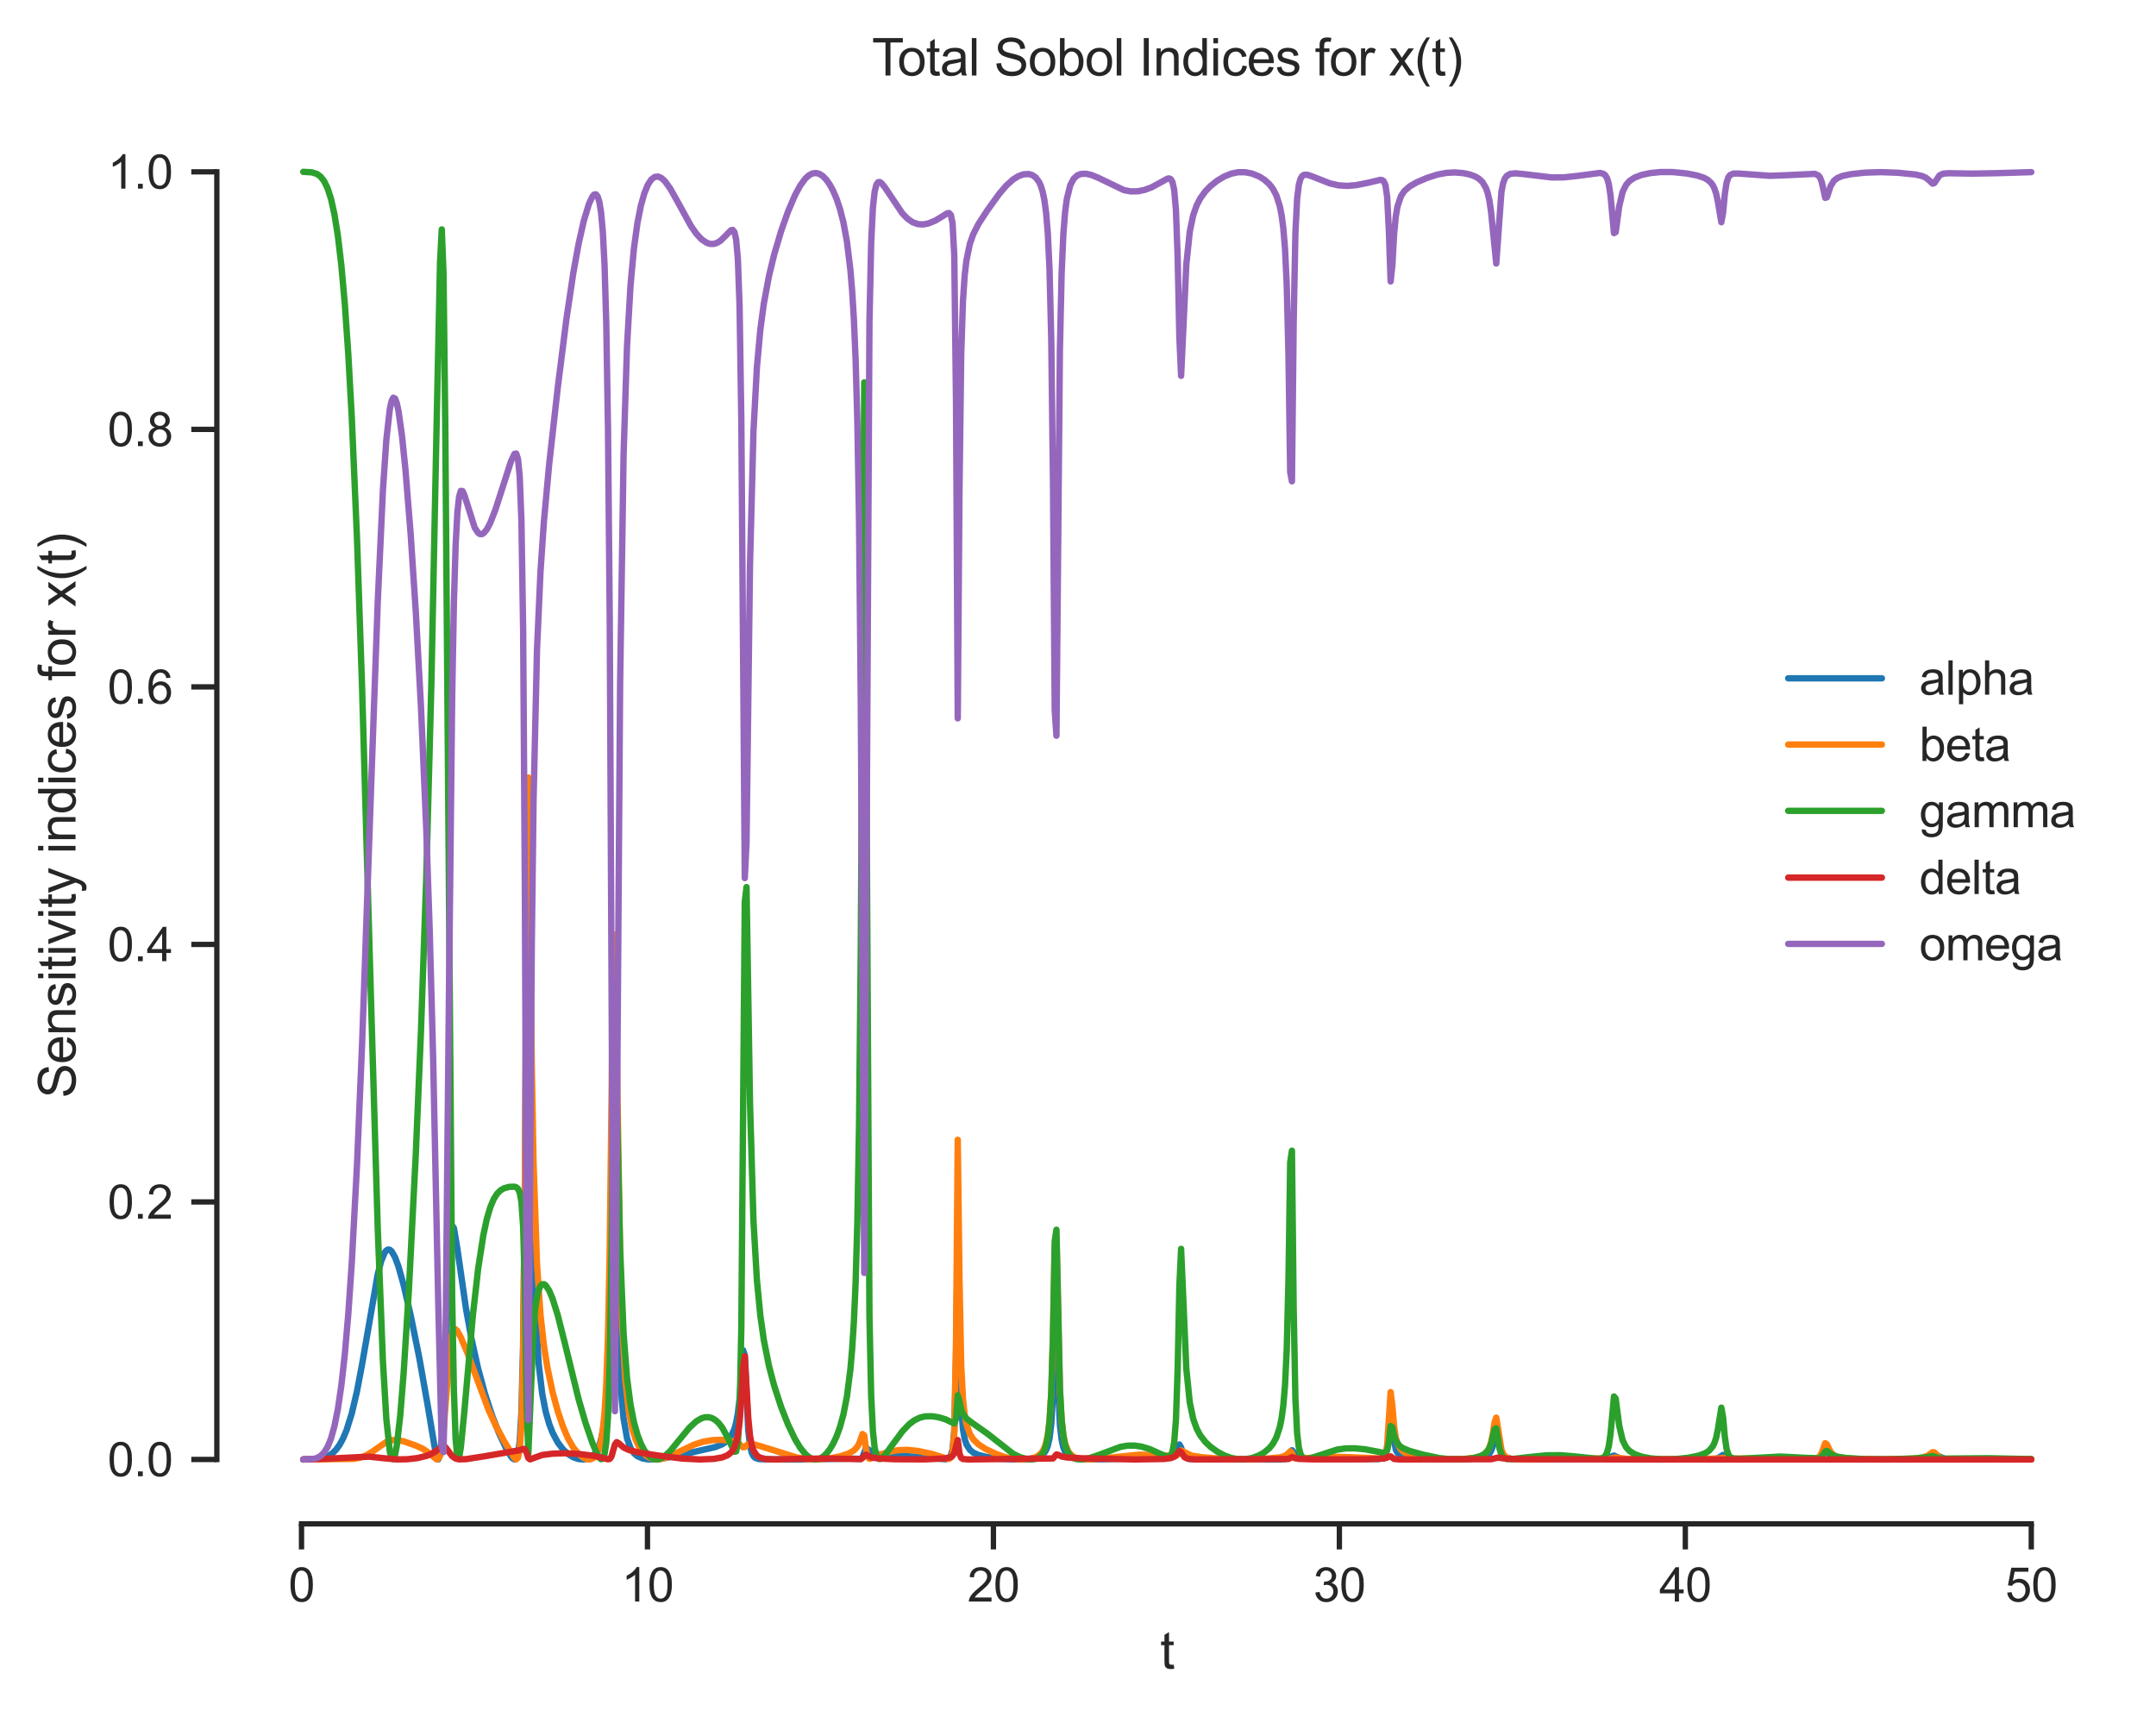 <?xml version="1.0" encoding="utf-8" standalone="no"?>
<!DOCTYPE svg PUBLIC "-//W3C//DTD SVG 1.1//EN"
  "http://www.w3.org/Graphics/SVG/1.1/DTD/svg11.dtd">
<svg xmlns:xlink="http://www.w3.org/1999/xlink" width="405.061pt" height="322.628pt" viewBox="0 0 405.061 322.628" xmlns="http://www.w3.org/2000/svg" version="1.1">
 <defs>
  <style type="text/css">*{stroke-linejoin: round; stroke-linecap: butt}</style>
 </defs>
 <g id="figure_1">
  <g id="patch_1">
   <path d="M 0 322.628 
L 405.061 322.628 
L 405.061 0 
L 0 0 
z
" style="fill: #ffffff"/>
  </g>
  <g id="axes_1">
   <g id="patch_2">
    <path d="M 40.741 286.3 
L 397.861 286.3 
L 397.861 20.189 
L 40.741 20.189 
z
" style="fill: #ffffff"/>
   </g>
   <g id="matplotlib.axis_1">
    <g id="xtick_1">
     <g id="line2d_1">
      <defs>
       <path id="m17bfd113dc" d="M 0 0 
L 0 4.8 
" style="stroke: #262626"/>
      </defs>
      <g>
       <use xlink:href="#m17bfd113dc" x="56.648" y="286.3" style="fill: #262626; stroke: #262626"/>
      </g>
     </g>
     <g id="text_1">
      <!-- 0 -->
      <g style="fill: #262626" transform="translate(54.202 300.899) scale(0.088 -0.088)">
       <defs>
        <path id="ArialMT-30" d="M 266 2259 
Q 266 3072 433 3567 
Q 600 4063 929 4331 
Q 1259 4600 1759 4600 
Q 2128 4600 2406 4451 
Q 2684 4303 2865 4023 
Q 3047 3744 3150 3342 
Q 3253 2941 3253 2259 
Q 3253 1453 3087 958 
Q 2922 463 2592 192 
Q 2263 -78 1759 -78 
Q 1097 -78 719 397 
Q 266 969 266 2259 
z
M 844 2259 
Q 844 1131 1108 757 
Q 1372 384 1759 384 
Q 2147 384 2411 759 
Q 2675 1134 2675 2259 
Q 2675 3391 2411 3762 
Q 2147 4134 1753 4134 
Q 1366 4134 1134 3806 
Q 844 3388 844 2259 
z
" transform="scale(0.016)"/>
       </defs>
       <use xlink:href="#ArialMT-30"/>
      </g>
     </g>
    </g>
    <g id="xtick_2">
     <g id="line2d_2">
      <g>
       <use xlink:href="#m17bfd113dc" x="121.644" y="286.3" style="fill: #262626; stroke: #262626"/>
      </g>
     </g>
     <g id="text_2">
      <!-- 10 -->
      <g style="fill: #262626" transform="translate(116.751 300.899) scale(0.088 -0.088)">
       <defs>
        <path id="ArialMT-31" d="M 2384 0 
L 1822 0 
L 1822 3584 
Q 1619 3391 1289 3197 
Q 959 3003 697 2906 
L 697 3450 
Q 1169 3672 1522 3987 
Q 1875 4303 2022 4600 
L 2384 4600 
L 2384 0 
z
" transform="scale(0.016)"/>
       </defs>
       <use xlink:href="#ArialMT-31"/>
       <use xlink:href="#ArialMT-30" x="55.615"/>
      </g>
     </g>
    </g>
    <g id="xtick_3">
     <g id="line2d_3">
      <g>
       <use xlink:href="#m17bfd113dc" x="186.64" y="286.3" style="fill: #262626; stroke: #262626"/>
      </g>
     </g>
     <g id="text_3">
      <!-- 20 -->
      <g style="fill: #262626" transform="translate(181.747 300.899) scale(0.088 -0.088)">
       <defs>
        <path id="ArialMT-32" d="M 3222 541 
L 3222 0 
L 194 0 
Q 188 203 259 391 
Q 375 700 629 1000 
Q 884 1300 1366 1694 
Q 2113 2306 2375 2664 
Q 2638 3022 2638 3341 
Q 2638 3675 2398 3904 
Q 2159 4134 1775 4134 
Q 1369 4134 1125 3890 
Q 881 3647 878 3216 
L 300 3275 
Q 359 3922 746 4261 
Q 1134 4600 1788 4600 
Q 2447 4600 2831 4234 
Q 3216 3869 3216 3328 
Q 3216 3053 3103 2787 
Q 2991 2522 2730 2228 
Q 2469 1934 1863 1422 
Q 1356 997 1212 845 
Q 1069 694 975 541 
L 3222 541 
z
" transform="scale(0.016)"/>
       </defs>
       <use xlink:href="#ArialMT-32"/>
       <use xlink:href="#ArialMT-30" x="55.615"/>
      </g>
     </g>
    </g>
    <g id="xtick_4">
     <g id="line2d_4">
      <g>
       <use xlink:href="#m17bfd113dc" x="251.636" y="286.3" style="fill: #262626; stroke: #262626"/>
      </g>
     </g>
     <g id="text_4">
      <!-- 30 -->
      <g style="fill: #262626" transform="translate(246.743 300.899) scale(0.088 -0.088)">
       <defs>
        <path id="ArialMT-33" d="M 269 1209 
L 831 1284 
Q 928 806 1161 595 
Q 1394 384 1728 384 
Q 2125 384 2398 659 
Q 2672 934 2672 1341 
Q 2672 1728 2419 1979 
Q 2166 2231 1775 2231 
Q 1616 2231 1378 2169 
L 1441 2663 
Q 1497 2656 1531 2656 
Q 1891 2656 2178 2843 
Q 2466 3031 2466 3422 
Q 2466 3731 2256 3934 
Q 2047 4138 1716 4138 
Q 1388 4138 1169 3931 
Q 950 3725 888 3313 
L 325 3413 
Q 428 3978 793 4289 
Q 1159 4600 1703 4600 
Q 2078 4600 2393 4439 
Q 2709 4278 2876 4000 
Q 3044 3722 3044 3409 
Q 3044 3113 2884 2869 
Q 2725 2625 2413 2481 
Q 2819 2388 3044 2092 
Q 3269 1797 3269 1353 
Q 3269 753 2831 336 
Q 2394 -81 1725 -81 
Q 1122 -81 723 278 
Q 325 638 269 1209 
z
" transform="scale(0.016)"/>
       </defs>
       <use xlink:href="#ArialMT-33"/>
       <use xlink:href="#ArialMT-30" x="55.615"/>
      </g>
     </g>
    </g>
    <g id="xtick_5">
     <g id="line2d_5">
      <g>
       <use xlink:href="#m17bfd113dc" x="316.632" y="286.3" style="fill: #262626; stroke: #262626"/>
      </g>
     </g>
     <g id="text_5">
      <!-- 40 -->
      <g style="fill: #262626" transform="translate(311.739 300.899) scale(0.088 -0.088)">
       <defs>
        <path id="ArialMT-34" d="M 2069 0 
L 2069 1097 
L 81 1097 
L 81 1613 
L 2172 4581 
L 2631 4581 
L 2631 1613 
L 3250 1613 
L 3250 1097 
L 2631 1097 
L 2631 0 
L 2069 0 
z
M 2069 1613 
L 2069 3678 
L 634 1613 
L 2069 1613 
z
" transform="scale(0.016)"/>
       </defs>
       <use xlink:href="#ArialMT-34"/>
       <use xlink:href="#ArialMT-30" x="55.615"/>
      </g>
     </g>
    </g>
    <g id="xtick_6">
     <g id="line2d_6">
      <g>
       <use xlink:href="#m17bfd113dc" x="381.628" y="286.3" style="fill: #262626; stroke: #262626"/>
      </g>
     </g>
     <g id="text_6">
      <!-- 50 -->
      <g style="fill: #262626" transform="translate(376.735 300.899) scale(0.088 -0.088)">
       <defs>
        <path id="ArialMT-35" d="M 266 1200 
L 856 1250 
Q 922 819 1161 601 
Q 1400 384 1738 384 
Q 2144 384 2425 690 
Q 2706 997 2706 1503 
Q 2706 1984 2436 2262 
Q 2166 2541 1728 2541 
Q 1456 2541 1237 2417 
Q 1019 2294 894 2097 
L 366 2166 
L 809 4519 
L 3088 4519 
L 3088 3981 
L 1259 3981 
L 1013 2750 
Q 1425 3038 1878 3038 
Q 2478 3038 2890 2622 
Q 3303 2206 3303 1553 
Q 3303 931 2941 478 
Q 2500 -78 1738 -78 
Q 1113 -78 717 272 
Q 322 622 266 1200 
z
" transform="scale(0.016)"/>
       </defs>
       <use xlink:href="#ArialMT-35"/>
       <use xlink:href="#ArialMT-30" x="55.615"/>
      </g>
     </g>
    </g>
    <g id="text_7">
     <!-- t -->
     <g style="fill: #262626" transform="translate(217.968 313.52) scale(0.096 -0.096)">
      <defs>
       <path id="ArialMT-74" d="M 1650 503 
L 1731 6 
Q 1494 -44 1306 -44 
Q 1000 -44 831 53 
Q 663 150 594 308 
Q 525 466 525 972 
L 525 2881 
L 113 2881 
L 113 3319 
L 525 3319 
L 525 4141 
L 1084 4478 
L 1084 3319 
L 1650 3319 
L 1650 2881 
L 1084 2881 
L 1084 941 
Q 1084 700 1114 631 
Q 1144 563 1211 522 
Q 1278 481 1403 481 
Q 1497 481 1650 503 
z
" transform="scale(0.016)"/>
      </defs>
      <use xlink:href="#ArialMT-74"/>
     </g>
    </g>
   </g>
   <g id="matplotlib.axis_2">
    <g id="ytick_1">
     <g id="line2d_7">
      <defs>
       <path id="m7fe2ab8c12" d="M 0 0 
L -4.8 0 
" style="stroke: #262626"/>
      </defs>
      <g>
       <use xlink:href="#m7fe2ab8c12" x="40.741" y="274.204" style="fill: #262626; stroke: #262626"/>
      </g>
     </g>
     <g id="text_8">
      <!-- 0.0 -->
      <g style="fill: #262626" transform="translate(20.209 277.354) scale(0.088 -0.088)">
       <defs>
        <path id="ArialMT-2e" d="M 581 0 
L 581 641 
L 1222 641 
L 1222 0 
L 581 0 
z
" transform="scale(0.016)"/>
       </defs>
       <use xlink:href="#ArialMT-30"/>
       <use xlink:href="#ArialMT-2e" x="55.615"/>
       <use xlink:href="#ArialMT-30" x="83.398"/>
      </g>
     </g>
    </g>
    <g id="ytick_2">
     <g id="line2d_8">
      <g>
       <use xlink:href="#m7fe2ab8c12" x="40.741" y="225.821" style="fill: #262626; stroke: #262626"/>
      </g>
     </g>
     <g id="text_9">
      <!-- 0.2 -->
      <g style="fill: #262626" transform="translate(20.209 228.97) scale(0.088 -0.088)">
       <use xlink:href="#ArialMT-30"/>
       <use xlink:href="#ArialMT-2e" x="55.615"/>
       <use xlink:href="#ArialMT-32" x="83.398"/>
      </g>
     </g>
    </g>
    <g id="ytick_3">
     <g id="line2d_9">
      <g>
       <use xlink:href="#m7fe2ab8c12" x="40.741" y="177.438" style="fill: #262626; stroke: #262626"/>
      </g>
     </g>
     <g id="text_10">
      <!-- 0.4 -->
      <g style="fill: #262626" transform="translate(20.209 180.587) scale(0.088 -0.088)">
       <use xlink:href="#ArialMT-30"/>
       <use xlink:href="#ArialMT-2e" x="55.615"/>
       <use xlink:href="#ArialMT-34" x="83.398"/>
      </g>
     </g>
    </g>
    <g id="ytick_4">
     <g id="line2d_10">
      <g>
       <use xlink:href="#m7fe2ab8c12" x="40.741" y="129.054" style="fill: #262626; stroke: #262626"/>
      </g>
     </g>
     <g id="text_11">
      <!-- 0.6 -->
      <g style="fill: #262626" transform="translate(20.209 132.203) scale(0.088 -0.088)">
       <defs>
        <path id="ArialMT-36" d="M 3184 3459 
L 2625 3416 
Q 2550 3747 2413 3897 
Q 2184 4138 1850 4138 
Q 1581 4138 1378 3988 
Q 1113 3794 959 3422 
Q 806 3050 800 2363 
Q 1003 2672 1297 2822 
Q 1591 2972 1913 2972 
Q 2475 2972 2870 2558 
Q 3266 2144 3266 1488 
Q 3266 1056 3080 686 
Q 2894 316 2569 119 
Q 2244 -78 1831 -78 
Q 1128 -78 684 439 
Q 241 956 241 2144 
Q 241 3472 731 4075 
Q 1159 4600 1884 4600 
Q 2425 4600 2770 4297 
Q 3116 3994 3184 3459 
z
M 888 1484 
Q 888 1194 1011 928 
Q 1134 663 1356 523 
Q 1578 384 1822 384 
Q 2178 384 2434 671 
Q 2691 959 2691 1453 
Q 2691 1928 2437 2201 
Q 2184 2475 1800 2475 
Q 1419 2475 1153 2201 
Q 888 1928 888 1484 
z
" transform="scale(0.016)"/>
       </defs>
       <use xlink:href="#ArialMT-30"/>
       <use xlink:href="#ArialMT-2e" x="55.615"/>
       <use xlink:href="#ArialMT-36" x="83.398"/>
      </g>
     </g>
    </g>
    <g id="ytick_5">
     <g id="line2d_11">
      <g>
       <use xlink:href="#m7fe2ab8c12" x="40.741" y="80.671" style="fill: #262626; stroke: #262626"/>
      </g>
     </g>
     <g id="text_12">
      <!-- 0.8 -->
      <g style="fill: #262626" transform="translate(20.209 83.82) scale(0.088 -0.088)">
       <defs>
        <path id="ArialMT-38" d="M 1131 2484 
Q 781 2613 612 2850 
Q 444 3088 444 3419 
Q 444 3919 803 4259 
Q 1163 4600 1759 4600 
Q 2359 4600 2725 4251 
Q 3091 3903 3091 3403 
Q 3091 3084 2923 2848 
Q 2756 2613 2416 2484 
Q 2838 2347 3058 2040 
Q 3278 1734 3278 1309 
Q 3278 722 2862 322 
Q 2447 -78 1769 -78 
Q 1091 -78 675 323 
Q 259 725 259 1325 
Q 259 1772 486 2073 
Q 713 2375 1131 2484 
z
M 1019 3438 
Q 1019 3113 1228 2906 
Q 1438 2700 1772 2700 
Q 2097 2700 2305 2904 
Q 2513 3109 2513 3406 
Q 2513 3716 2298 3927 
Q 2084 4138 1766 4138 
Q 1444 4138 1231 3931 
Q 1019 3725 1019 3438 
z
M 838 1322 
Q 838 1081 952 856 
Q 1066 631 1291 507 
Q 1516 384 1775 384 
Q 2178 384 2440 643 
Q 2703 903 2703 1303 
Q 2703 1709 2433 1975 
Q 2163 2241 1756 2241 
Q 1359 2241 1098 1978 
Q 838 1716 838 1322 
z
" transform="scale(0.016)"/>
       </defs>
       <use xlink:href="#ArialMT-30"/>
       <use xlink:href="#ArialMT-2e" x="55.615"/>
       <use xlink:href="#ArialMT-38" x="83.398"/>
      </g>
     </g>
    </g>
    <g id="ytick_6">
     <g id="line2d_12">
      <g>
       <use xlink:href="#m7fe2ab8c12" x="40.741" y="32.287" style="fill: #262626; stroke: #262626"/>
      </g>
     </g>
     <g id="text_13">
      <!-- 1.0 -->
      <g style="fill: #262626" transform="translate(20.209 35.436) scale(0.088 -0.088)">
       <use xlink:href="#ArialMT-31"/>
       <use xlink:href="#ArialMT-2e" x="55.615"/>
       <use xlink:href="#ArialMT-30" x="83.398"/>
      </g>
     </g>
    </g>
    <g id="text_14">
     <!-- Sensitivity indices for x(t) -->
     <g style="fill: #262626" transform="translate(14.188 206.323) rotate(-90) scale(0.096 -0.096)">
      <defs>
       <path id="ArialMT-53" d="M 288 1472 
L 859 1522 
Q 900 1178 1048 958 
Q 1197 738 1509 602 
Q 1822 466 2213 466 
Q 2559 466 2825 569 
Q 3091 672 3220 851 
Q 3350 1031 3350 1244 
Q 3350 1459 3225 1620 
Q 3100 1781 2813 1891 
Q 2628 1963 1997 2114 
Q 1366 2266 1113 2400 
Q 784 2572 623 2826 
Q 463 3081 463 3397 
Q 463 3744 659 4045 
Q 856 4347 1234 4503 
Q 1613 4659 2075 4659 
Q 2584 4659 2973 4495 
Q 3363 4331 3572 4012 
Q 3781 3694 3797 3291 
L 3216 3247 
Q 3169 3681 2898 3903 
Q 2628 4125 2100 4125 
Q 1550 4125 1298 3923 
Q 1047 3722 1047 3438 
Q 1047 3191 1225 3031 
Q 1400 2872 2139 2705 
Q 2878 2538 3153 2413 
Q 3553 2228 3743 1945 
Q 3934 1663 3934 1294 
Q 3934 928 3725 604 
Q 3516 281 3123 101 
Q 2731 -78 2241 -78 
Q 1619 -78 1198 103 
Q 778 284 539 648 
Q 300 1013 288 1472 
z
" transform="scale(0.016)"/>
       <path id="ArialMT-65" d="M 2694 1069 
L 3275 997 
Q 3138 488 2766 206 
Q 2394 -75 1816 -75 
Q 1088 -75 661 373 
Q 234 822 234 1631 
Q 234 2469 665 2931 
Q 1097 3394 1784 3394 
Q 2450 3394 2872 2941 
Q 3294 2488 3294 1666 
Q 3294 1616 3291 1516 
L 816 1516 
Q 847 969 1125 678 
Q 1403 388 1819 388 
Q 2128 388 2347 550 
Q 2566 713 2694 1069 
z
M 847 1978 
L 2700 1978 
Q 2663 2397 2488 2606 
Q 2219 2931 1791 2931 
Q 1403 2931 1139 2672 
Q 875 2413 847 1978 
z
" transform="scale(0.016)"/>
       <path id="ArialMT-6e" d="M 422 0 
L 422 3319 
L 928 3319 
L 928 2847 
Q 1294 3394 1984 3394 
Q 2284 3394 2536 3286 
Q 2788 3178 2913 3003 
Q 3038 2828 3088 2588 
Q 3119 2431 3119 2041 
L 3119 0 
L 2556 0 
L 2556 2019 
Q 2556 2363 2490 2533 
Q 2425 2703 2258 2804 
Q 2091 2906 1866 2906 
Q 1506 2906 1245 2678 
Q 984 2450 984 1813 
L 984 0 
L 422 0 
z
" transform="scale(0.016)"/>
       <path id="ArialMT-73" d="M 197 991 
L 753 1078 
Q 800 744 1014 566 
Q 1228 388 1613 388 
Q 2000 388 2187 545 
Q 2375 703 2375 916 
Q 2375 1106 2209 1216 
Q 2094 1291 1634 1406 
Q 1016 1563 777 1677 
Q 538 1791 414 1992 
Q 291 2194 291 2438 
Q 291 2659 392 2848 
Q 494 3038 669 3163 
Q 800 3259 1026 3326 
Q 1253 3394 1513 3394 
Q 1903 3394 2198 3281 
Q 2494 3169 2634 2976 
Q 2775 2784 2828 2463 
L 2278 2388 
Q 2241 2644 2061 2787 
Q 1881 2931 1553 2931 
Q 1166 2931 1000 2803 
Q 834 2675 834 2503 
Q 834 2394 903 2306 
Q 972 2216 1119 2156 
Q 1203 2125 1616 2013 
Q 2213 1853 2448 1751 
Q 2684 1650 2818 1456 
Q 2953 1263 2953 975 
Q 2953 694 2789 445 
Q 2625 197 2315 61 
Q 2006 -75 1616 -75 
Q 969 -75 630 194 
Q 291 463 197 991 
z
" transform="scale(0.016)"/>
       <path id="ArialMT-69" d="M 425 3934 
L 425 4581 
L 988 4581 
L 988 3934 
L 425 3934 
z
M 425 0 
L 425 3319 
L 988 3319 
L 988 0 
L 425 0 
z
" transform="scale(0.016)"/>
       <path id="ArialMT-76" d="M 1344 0 
L 81 3319 
L 675 3319 
L 1388 1331 
Q 1503 1009 1600 663 
Q 1675 925 1809 1294 
L 2547 3319 
L 3125 3319 
L 1869 0 
L 1344 0 
z
" transform="scale(0.016)"/>
       <path id="ArialMT-79" d="M 397 -1278 
L 334 -750 
Q 519 -800 656 -800 
Q 844 -800 956 -737 
Q 1069 -675 1141 -563 
Q 1194 -478 1313 -144 
Q 1328 -97 1363 -6 
L 103 3319 
L 709 3319 
L 1400 1397 
Q 1534 1031 1641 628 
Q 1738 1016 1872 1384 
L 2581 3319 
L 3144 3319 
L 1881 -56 
Q 1678 -603 1566 -809 
Q 1416 -1088 1222 -1217 
Q 1028 -1347 759 -1347 
Q 597 -1347 397 -1278 
z
" transform="scale(0.016)"/>
       <path id="ArialMT-20" transform="scale(0.016)"/>
       <path id="ArialMT-64" d="M 2575 0 
L 2575 419 
Q 2259 -75 1647 -75 
Q 1250 -75 917 144 
Q 584 363 401 755 
Q 219 1147 219 1656 
Q 219 2153 384 2558 
Q 550 2963 881 3178 
Q 1213 3394 1622 3394 
Q 1922 3394 2156 3267 
Q 2391 3141 2538 2938 
L 2538 4581 
L 3097 4581 
L 3097 0 
L 2575 0 
z
M 797 1656 
Q 797 1019 1065 703 
Q 1334 388 1700 388 
Q 2069 388 2326 689 
Q 2584 991 2584 1609 
Q 2584 2291 2321 2609 
Q 2059 2928 1675 2928 
Q 1300 2928 1048 2622 
Q 797 2316 797 1656 
z
" transform="scale(0.016)"/>
       <path id="ArialMT-63" d="M 2588 1216 
L 3141 1144 
Q 3050 572 2676 248 
Q 2303 -75 1759 -75 
Q 1078 -75 664 370 
Q 250 816 250 1647 
Q 250 2184 428 2587 
Q 606 2991 970 3192 
Q 1334 3394 1763 3394 
Q 2303 3394 2647 3120 
Q 2991 2847 3088 2344 
L 2541 2259 
Q 2463 2594 2264 2762 
Q 2066 2931 1784 2931 
Q 1359 2931 1093 2626 
Q 828 2322 828 1663 
Q 828 994 1084 691 
Q 1341 388 1753 388 
Q 2084 388 2306 591 
Q 2528 794 2588 1216 
z
" transform="scale(0.016)"/>
       <path id="ArialMT-66" d="M 556 0 
L 556 2881 
L 59 2881 
L 59 3319 
L 556 3319 
L 556 3672 
Q 556 4006 616 4169 
Q 697 4388 901 4523 
Q 1106 4659 1475 4659 
Q 1713 4659 2000 4603 
L 1916 4113 
Q 1741 4144 1584 4144 
Q 1328 4144 1222 4034 
Q 1116 3925 1116 3625 
L 1116 3319 
L 1763 3319 
L 1763 2881 
L 1116 2881 
L 1116 0 
L 556 0 
z
" transform="scale(0.016)"/>
       <path id="ArialMT-6f" d="M 213 1659 
Q 213 2581 725 3025 
Q 1153 3394 1769 3394 
Q 2453 3394 2887 2945 
Q 3322 2497 3322 1706 
Q 3322 1066 3130 698 
Q 2938 331 2570 128 
Q 2203 -75 1769 -75 
Q 1072 -75 642 372 
Q 213 819 213 1659 
z
M 791 1659 
Q 791 1022 1069 705 
Q 1347 388 1769 388 
Q 2188 388 2466 706 
Q 2744 1025 2744 1678 
Q 2744 2294 2464 2611 
Q 2184 2928 1769 2928 
Q 1347 2928 1069 2612 
Q 791 2297 791 1659 
z
" transform="scale(0.016)"/>
       <path id="ArialMT-72" d="M 416 0 
L 416 3319 
L 922 3319 
L 922 2816 
Q 1116 3169 1280 3281 
Q 1444 3394 1641 3394 
Q 1925 3394 2219 3213 
L 2025 2691 
Q 1819 2813 1613 2813 
Q 1428 2813 1281 2702 
Q 1134 2591 1072 2394 
Q 978 2094 978 1738 
L 978 0 
L 416 0 
z
" transform="scale(0.016)"/>
       <path id="ArialMT-78" d="M 47 0 
L 1259 1725 
L 138 3319 
L 841 3319 
L 1350 2541 
Q 1494 2319 1581 2169 
Q 1719 2375 1834 2534 
L 2394 3319 
L 3066 3319 
L 1919 1756 
L 3153 0 
L 2463 0 
L 1781 1031 
L 1600 1309 
L 728 0 
L 47 0 
z
" transform="scale(0.016)"/>
       <path id="ArialMT-28" d="M 1497 -1347 
Q 1031 -759 709 28 
Q 388 816 388 1659 
Q 388 2403 628 3084 
Q 909 3875 1497 4659 
L 1900 4659 
Q 1522 4009 1400 3731 
Q 1209 3300 1100 2831 
Q 966 2247 966 1656 
Q 966 153 1900 -1347 
L 1497 -1347 
z
" transform="scale(0.016)"/>
       <path id="ArialMT-29" d="M 791 -1347 
L 388 -1347 
Q 1322 153 1322 1656 
Q 1322 2244 1188 2822 
Q 1081 3291 891 3722 
Q 769 4003 388 4659 
L 791 4659 
Q 1378 3875 1659 3084 
Q 1900 2403 1900 1659 
Q 1900 816 1576 28 
Q 1253 -759 791 -1347 
z
" transform="scale(0.016)"/>
      </defs>
      <use xlink:href="#ArialMT-53"/>
      <use xlink:href="#ArialMT-65" x="66.699"/>
      <use xlink:href="#ArialMT-6e" x="122.314"/>
      <use xlink:href="#ArialMT-73" x="177.93"/>
      <use xlink:href="#ArialMT-69" x="227.93"/>
      <use xlink:href="#ArialMT-74" x="250.146"/>
      <use xlink:href="#ArialMT-69" x="277.93"/>
      <use xlink:href="#ArialMT-76" x="300.146"/>
      <use xlink:href="#ArialMT-69" x="350.146"/>
      <use xlink:href="#ArialMT-74" x="372.363"/>
      <use xlink:href="#ArialMT-79" x="400.146"/>
      <use xlink:href="#ArialMT-20" x="450.146"/>
      <use xlink:href="#ArialMT-69" x="477.93"/>
      <use xlink:href="#ArialMT-6e" x="500.146"/>
      <use xlink:href="#ArialMT-64" x="555.762"/>
      <use xlink:href="#ArialMT-69" x="611.377"/>
      <use xlink:href="#ArialMT-63" x="633.594"/>
      <use xlink:href="#ArialMT-65" x="683.594"/>
      <use xlink:href="#ArialMT-73" x="739.209"/>
      <use xlink:href="#ArialMT-20" x="789.209"/>
      <use xlink:href="#ArialMT-66" x="816.992"/>
      <use xlink:href="#ArialMT-6f" x="844.775"/>
      <use xlink:href="#ArialMT-72" x="900.391"/>
      <use xlink:href="#ArialMT-20" x="933.691"/>
      <use xlink:href="#ArialMT-78" x="961.475"/>
      <use xlink:href="#ArialMT-28" x="1011.475"/>
      <use xlink:href="#ArialMT-74" x="1044.775"/>
      <use xlink:href="#ArialMT-29" x="1072.559"/>
     </g>
    </g>
   </g>
   <g id="line2d_13">
    <path d="M 56.974 274.204 
L 59.901 274.096 
L 60.877 273.89 
L 61.853 273.468 
L 62.504 273.007 
L 63.155 272.352 
L 63.805 271.452 
L 64.456 270.252 
L 65.106 268.698 
L 66.082 265.587 
L 67.058 261.442 
L 68.034 256.294 
L 70.962 239.437 
L 71.612 236.938 
L 72.263 235.361 
L 72.588 234.94 
L 72.914 234.76 
L 73.239 234.813 
L 73.564 235.084 
L 74.215 236.206 
L 74.866 237.966 
L 75.841 241.454 
L 77.143 247.076 
L 78.769 255.075 
L 80.396 264.281 
L 81.697 272.117 
L 82.022 273.55 
L 82.348 274.191 
L 82.673 273.391 
L 82.998 270.272 
L 83.323 264.083 
L 84.299 236.875 
L 84.625 231.995 
L 84.95 230.279 
L 85.275 230.729 
L 85.926 234.59 
L 87.552 245.891 
L 88.528 251.285 
L 89.83 257.148 
L 91.131 261.931 
L 92.432 265.899 
L 93.733 269.218 
L 95.034 272.007 
L 96.01 273.657 
L 96.336 274.024 
L 96.661 274.195 
L 96.986 274.009 
L 97.312 273.135 
L 97.637 270.841 
L 97.962 265.387 
L 98.287 252.45 
L 98.613 222.818 
L 98.938 176.656 
L 99.263 166.987 
L 99.914 220.974 
L 100.239 236.373 
L 100.565 245.862 
L 101.215 256.336 
L 101.866 261.824 
L 102.516 265.193 
L 103.167 267.493 
L 103.818 269.18 
L 104.794 271.013 
L 105.77 272.301 
L 106.745 273.203 
L 107.721 273.796 
L 108.697 274.124 
L 109.673 274.196 
L 110.324 274.083 
L 110.974 273.799 
L 111.625 273.257 
L 112.276 272.275 
L 112.601 271.5 
L 112.926 270.416 
L 113.252 268.854 
L 113.577 266.525 
L 113.902 262.91 
L 114.227 257.079 
L 114.553 247.538 
L 115.203 219.366 
L 115.529 220.325 
L 116.179 248.497 
L 116.505 257.525 
L 116.83 263.054 
L 117.155 266.502 
L 117.806 270.248 
L 118.456 272.06 
L 119.107 273.033 
L 119.758 273.589 
L 120.734 274.016 
L 121.709 274.179 
L 123.011 274.177 
L 124.963 273.927 
L 129.191 273.062 
L 134.396 271.871 
L 135.698 271.344 
L 136.673 270.662 
L 137.324 269.88 
L 137.975 268.487 
L 138.3 267.322 
L 138.625 265.56 
L 138.951 262.785 
L 139.601 253.67 
L 139.927 254.618 
L 140.577 268.629 
L 140.902 271.591 
L 141.228 272.943 
L 141.553 273.581 
L 141.878 273.894 
L 142.529 274.128 
L 143.83 274.179 
L 149.36 274.193 
L 153.915 274.146 
L 159.77 274.038 
L 161.722 274.092 
L 162.047 273.744 
L 162.698 272.028 
L 164.324 273.107 
L 165.626 273.312 
L 169.204 273.496 
L 173.108 273.786 
L 177.662 274.167 
L 178.313 273.903 
L 178.638 273.453 
L 178.963 272.299 
L 179.288 268.784 
L 179.614 255.237 
L 179.939 231.385 
L 180.264 253.309 
L 180.59 264.443 
L 180.915 268.485 
L 181.24 270.339 
L 181.566 271.352 
L 182.216 272.397 
L 182.867 272.925 
L 183.843 273.364 
L 185.469 273.755 
L 187.746 274.049 
L 190.674 274.2 
L 193.277 274.111 
L 194.578 273.901 
L 195.554 273.517 
L 196.204 272.954 
L 196.53 272.45 
L 196.855 271.64 
L 197.18 270.234 
L 197.506 267.563 
L 197.831 262.196 
L 198.156 253.676 
L 198.481 253.04 
L 199.132 267.695 
L 199.457 270.522 
L 199.783 271.952 
L 200.108 272.743 
L 200.759 273.516 
L 201.409 273.855 
L 202.385 274.078 
L 204.012 274.19 
L 207.59 274.153 
L 218.976 273.739 
L 219.952 273.485 
L 220.602 273.041 
L 220.928 272.596 
L 221.578 271.393 
L 221.903 271.972 
L 222.229 273.004 
L 222.554 273.615 
L 222.879 273.904 
L 223.53 274.114 
L 225.156 274.195 
L 240.446 274.195 
L 241.422 274.137 
L 241.747 274.044 
L 242.072 273.79 
L 242.723 272.469 
L 243.699 273.611 
L 244.35 273.84 
L 245.651 273.982 
L 249.554 274.074 
L 258.988 274.126 
L 259.639 273.948 
L 259.964 273.727 
L 260.289 273.258 
L 260.615 272.152 
L 261.265 266.738 
L 262.241 272.395 
L 262.567 272.995 
L 263.217 273.543 
L 264.193 273.853 
L 265.82 274.044 
L 269.398 274.179 
L 274.928 274.171 
L 277.856 273.993 
L 278.832 273.781 
L 279.482 273.447 
L 279.808 273.131 
L 280.133 272.605 
L 280.458 271.721 
L 280.784 270.457 
L 281.109 269.769 
L 281.434 270.762 
L 281.76 272.118 
L 282.085 272.98 
L 282.41 273.457 
L 283.061 273.886 
L 284.037 274.097 
L 285.989 274.191 
L 293.145 274.175 
L 301.278 274.044 
L 302.254 273.848 
L 303.23 273.474 
L 304.531 274.078 
L 305.832 274.176 
L 312.013 274.202 
L 322.097 274.134 
L 322.748 273.972 
L 323.724 273.348 
L 324.7 273.882 
L 325.676 274.049 
L 328.278 274.142 
L 339.339 274.187 
L 340.965 274.082 
L 341.616 273.906 
L 341.941 273.711 
L 342.266 273.365 
L 342.917 272.464 
L 343.242 272.695 
L 343.893 273.51 
L 344.543 273.859 
L 345.519 274.045 
L 347.797 274.16 
L 354.628 274.201 
L 360.809 274.069 
L 362.11 273.826 
L 363.411 273.21 
L 365.363 274.087 
L 367.315 274.186 
L 375.773 274.197 
L 381.628 274.17 
L 381.628 274.17 
" clip-path="url(#paa0c138e97)" style="fill: none; stroke: #1f77b4; stroke-width: 1.2; stroke-linecap: round"/>
   </g>
   <g id="line2d_14">
    <path d="M 56.974 274.204 
L 66.408 274.097 
L 67.709 273.858 
L 68.685 273.498 
L 69.986 272.721 
L 72.588 270.91 
L 73.564 270.58 
L 74.54 270.534 
L 75.841 270.796 
L 78.119 271.596 
L 79.42 272.189 
L 80.396 272.836 
L 82.022 274.189 
L 82.348 274.098 
L 82.673 273.465 
L 82.998 271.89 
L 83.323 268.976 
L 84.625 252.203 
L 84.95 250.476 
L 85.275 249.788 
L 85.601 249.751 
L 85.926 250.085 
L 86.576 251.269 
L 87.878 254.334 
L 89.83 259.646 
L 91.781 264.854 
L 93.083 267.736 
L 94.709 270.754 
L 96.661 273.982 
L 96.986 274.188 
L 97.312 273.867 
L 97.637 272.302 
L 97.962 267.669 
L 98.287 255.112 
L 98.613 223.166 
L 98.938 167.163 
L 99.263 146.076 
L 99.914 200.651 
L 100.239 218.453 
L 100.89 237.481 
L 101.541 247.007 
L 102.191 252.825 
L 102.842 256.939 
L 103.818 261.552 
L 104.794 265.145 
L 105.77 268.032 
L 106.745 270.298 
L 107.721 271.989 
L 108.697 273.17 
L 109.673 273.906 
L 110.324 274.156 
L 110.974 274.177 
L 111.625 273.862 
L 111.95 273.508 
L 112.276 272.953 
L 112.601 272.099 
L 112.926 270.79 
L 113.252 268.754 
L 113.577 265.504 
L 113.902 260.136 
L 114.227 250.947 
L 114.553 234.962 
L 115.203 180.618 
L 115.529 175.597 
L 116.505 236.869 
L 116.83 247.538 
L 117.48 259.266 
L 118.131 265.089 
L 118.782 268.405 
L 119.432 270.486 
L 120.083 271.872 
L 120.734 272.821 
L 121.384 273.465 
L 122.035 273.881 
L 123.011 274.174 
L 123.987 274.162 
L 124.963 273.926 
L 126.589 273.232 
L 130.493 271.38 
L 132.119 270.874 
L 133.746 270.586 
L 135.372 270.514 
L 136.999 270.658 
L 138.3 270.998 
L 138.951 271.356 
L 139.601 271.919 
L 139.927 271.871 
L 140.577 271.273 
L 141.228 271.253 
L 142.854 271.704 
L 149.686 273.821 
L 151.638 274.13 
L 153.589 274.197 
L 155.541 274.044 
L 157.818 273.624 
L 159.445 273.089 
L 160.421 272.515 
L 161.071 271.821 
L 161.397 271.255 
L 162.047 269.425 
L 162.373 269.668 
L 162.698 272.265 
L 163.023 273.777 
L 163.349 274.087 
L 163.999 273.886 
L 165.626 273.188 
L 167.252 272.714 
L 168.879 272.444 
L 170.505 272.397 
L 172.457 272.605 
L 175.059 273.159 
L 177.011 273.764 
L 177.987 274.088 
L 178.313 274.101 
L 178.638 273.884 
L 178.963 272.934 
L 179.288 269.179 
L 179.614 251.93 
L 179.939 214.142 
L 180.264 240.496 
L 180.59 256.547 
L 180.915 262.811 
L 181.24 265.831 
L 181.566 267.553 
L 182.216 269.423 
L 182.867 270.439 
L 183.843 271.376 
L 185.144 272.214 
L 187.096 273.149 
L 188.722 273.72 
L 190.349 274.074 
L 191.975 274.201 
L 193.277 274.122 
L 194.253 273.903 
L 194.903 273.612 
L 195.554 273.087 
L 195.879 272.66 
L 196.204 272.039 
L 196.53 271.09 
L 196.855 269.55 
L 197.18 266.852 
L 197.506 261.69 
L 197.831 251.219 
L 198.156 234.358 
L 198.481 232.619 
L 199.132 261.163 
L 199.457 266.775 
L 199.783 269.638 
L 200.108 271.234 
L 200.759 272.813 
L 201.409 273.516 
L 202.06 273.871 
L 203.036 274.117 
L 204.337 274.2 
L 206.289 274.082 
L 214.096 273.3 
L 217.024 273.389 
L 220.928 273.55 
L 221.253 273.304 
L 221.903 272.505 
L 223.855 273.483 
L 225.807 273.776 
L 229.711 274.096 
L 233.614 274.203 
L 237.518 274.083 
L 240.446 273.808 
L 241.422 273.535 
L 242.072 273.039 
L 242.398 272.671 
L 242.723 272.984 
L 243.048 273.73 
L 243.374 274.001 
L 244.024 274.041 
L 249.554 273.683 
L 252.807 273.748 
L 259.639 274.025 
L 259.964 273.784 
L 260.289 273.179 
L 260.615 271.555 
L 261.265 261.549 
L 261.591 264.108 
L 261.916 268.009 
L 262.241 270.131 
L 262.567 271.271 
L 263.217 272.378 
L 263.868 272.899 
L 264.844 273.315 
L 266.47 273.688 
L 269.073 274.033 
L 272 274.197 
L 274.928 274.128 
L 277.205 273.868 
L 278.181 273.603 
L 278.832 273.269 
L 279.482 272.609 
L 279.808 272.005 
L 280.133 271.028 
L 280.458 269.435 
L 280.784 267.276 
L 281.109 266.346 
L 282.085 272.364 
L 282.41 273.159 
L 282.736 273.589 
L 283.386 273.979 
L 284.362 274.157 
L 286.314 274.186 
L 298.025 274.015 
L 302.579 274.035 
L 303.555 273.831 
L 305.507 274.08 
L 309.736 274.188 
L 317.868 274.167 
L 323.073 274.005 
L 323.724 273.897 
L 325.676 274.027 
L 341.29 273.999 
L 341.616 273.836 
L 341.941 273.528 
L 342.266 272.942 
L 342.917 271.147 
L 343.242 271.373 
L 343.893 272.744 
L 344.543 273.404 
L 345.194 273.699 
L 346.495 273.951 
L 349.098 274.129 
L 353.652 274.2 
L 359.182 274.053 
L 361.134 273.844 
L 362.11 273.521 
L 363.086 272.846 
L 363.411 272.865 
L 364.387 273.827 
L 365.038 274.075 
L 366.339 274.186 
L 371.219 274.164 
L 381.628 274.18 
L 381.628 274.18 
" clip-path="url(#paa0c138e97)" style="fill: none; stroke: #ff7f0e; stroke-width: 1.2; stroke-linecap: round"/>
   </g>
   <g id="line2d_15">
    <path d="M 56.974 32.285 
L 58.6 32.381 
L 59.576 32.698 
L 60.227 33.176 
L 60.877 34.002 
L 61.528 35.326 
L 62.179 37.333 
L 62.829 40.244 
L 63.48 44.313 
L 64.13 49.83 
L 64.781 57.108 
L 65.432 66.469 
L 66.082 78.216 
L 67.058 100.793 
L 68.034 129.39 
L 69.661 186.404 
L 70.962 230.636 
L 71.938 255.684 
L 72.588 266.642 
L 73.239 272.693 
L 73.564 273.961 
L 73.89 274.15 
L 74.215 273.351 
L 74.54 271.66 
L 75.191 265.997 
L 75.841 257.895 
L 76.817 242.381 
L 78.119 216.824 
L 79.094 193.683 
L 80.07 165.315 
L 81.046 128.404 
L 82.022 80.162 
L 82.673 49.305 
L 82.998 43.103 
L 83.323 51.365 
L 83.649 79.056 
L 84.95 243.649 
L 85.275 261.294 
L 85.601 270.356 
L 85.926 273.827 
L 86.251 273.889 
L 86.576 271.964 
L 87.227 265.357 
L 88.854 247.012 
L 89.83 238.397 
L 90.805 232.08 
L 91.456 229.05 
L 92.107 226.831 
L 92.757 225.282 
L 93.408 224.257 
L 94.059 223.619 
L 94.709 223.246 
L 95.685 222.983 
L 96.661 222.959 
L 96.986 223.064 
L 97.312 223.347 
L 97.637 224.053 
L 97.962 225.825 
L 98.287 230.423 
L 98.613 242.173 
L 98.938 263.501 
L 99.263 273.131 
L 100.239 249.365 
L 100.565 245.781 
L 100.89 243.614 
L 101.215 242.324 
L 101.541 241.606 
L 101.866 241.289 
L 102.191 241.269 
L 102.516 241.482 
L 103.167 242.455 
L 103.818 244.001 
L 104.794 247.127 
L 106.095 252.255 
L 108.697 262.837 
L 109.998 267.319 
L 111.3 271.108 
L 112.276 273.348 
L 112.601 273.866 
L 112.926 274.155 
L 113.252 274.049 
L 113.577 273.227 
L 113.902 271.038 
L 114.227 266.131 
L 114.553 255.798 
L 114.878 236.081 
L 115.203 209.037 
L 115.529 195.439 
L 115.854 205.132 
L 116.505 234.618 
L 117.155 250.567 
L 117.806 258.927 
L 118.456 263.914 
L 119.107 267.214 
L 119.758 269.547 
L 120.408 271.249 
L 121.059 272.491 
L 121.709 273.36 
L 122.36 273.909 
L 123.011 274.171 
L 123.661 274.173 
L 124.312 273.946 
L 124.963 273.52 
L 125.938 272.592 
L 127.565 270.607 
L 129.517 268.233 
L 130.818 267.037 
L 131.794 266.468 
L 132.445 266.278 
L 133.095 266.256 
L 133.746 266.42 
L 134.396 266.788 
L 135.047 267.383 
L 135.698 268.232 
L 136.673 270.026 
L 137.975 272.754 
L 138.3 272.697 
L 138.625 271.106 
L 138.951 265.501 
L 139.276 249.587 
L 139.927 169.415 
L 140.252 166.664 
L 140.902 207.019 
L 141.553 229.271 
L 142.204 240.507 
L 142.854 247.204 
L 143.505 251.773 
L 144.481 256.671 
L 145.457 260.374 
L 146.758 264.355 
L 148.059 267.653 
L 149.36 270.371 
L 150.336 271.994 
L 151.312 273.203 
L 151.963 273.755 
L 152.613 274.089 
L 153.264 274.199 
L 153.915 274.081 
L 154.565 273.735 
L 155.216 273.159 
L 155.866 272.343 
L 156.517 271.266 
L 157.168 269.879 
L 157.818 268.085 
L 158.469 265.7 
L 159.12 262.355 
L 159.77 257.253 
L 160.095 253.518 
L 160.421 248.417 
L 160.746 241.08 
L 161.071 229.831 
L 161.397 211.215 
L 161.722 178.019 
L 162.373 71.836 
L 163.349 247.316 
L 163.674 262.268 
L 163.999 268.907 
L 164.324 271.993 
L 164.65 273.418 
L 164.975 274 
L 165.3 274.13 
L 165.626 274.005 
L 166.276 273.367 
L 167.577 271.574 
L 169.529 268.93 
L 170.831 267.567 
L 171.806 266.837 
L 172.782 266.363 
L 173.758 266.119 
L 175.059 266.079 
L 176.361 266.278 
L 177.662 266.676 
L 178.638 267.152 
L 179.288 267.45 
L 179.614 266.565 
L 179.939 262.16 
L 180.264 263.249 
L 180.59 264.854 
L 180.915 265.668 
L 181.566 266.508 
L 182.542 267.257 
L 185.469 269.319 
L 190.349 273.145 
L 191.65 273.776 
L 192.951 274.137 
L 193.927 274.195 
L 194.578 274.089 
L 195.228 273.789 
L 195.879 273.117 
L 196.204 272.509 
L 196.53 271.558 
L 196.855 269.989 
L 197.18 267.211 
L 197.506 261.854 
L 197.831 250.918 
L 198.156 233.16 
L 198.481 231.044 
L 199.132 260.829 
L 199.457 266.738 
L 199.783 269.757 
L 200.108 271.437 
L 200.433 272.443 
L 201.084 273.496 
L 201.735 273.96 
L 202.385 274.154 
L 203.361 274.185 
L 204.662 273.953 
L 206.289 273.411 
L 210.518 271.834 
L 211.819 271.612 
L 213.12 271.594 
L 214.421 271.779 
L 216.048 272.268 
L 218 273.156 
L 219.301 273.682 
L 219.626 273.658 
L 219.952 273.418 
L 220.277 272.717 
L 220.602 270.982 
L 220.928 266.816 
L 221.253 257.289 
L 221.578 241.551 
L 221.903 234.636 
L 222.879 257.133 
L 223.53 263.494 
L 224.181 266.601 
L 224.831 268.422 
L 225.482 269.642 
L 226.458 270.914 
L 227.434 271.834 
L 228.735 272.762 
L 230.036 273.451 
L 231.337 273.923 
L 232.639 274.166 
L 233.94 274.168 
L 235.241 273.93 
L 236.542 273.446 
L 237.518 272.886 
L 238.494 272.067 
L 239.145 271.269 
L 239.795 270.085 
L 240.446 268.108 
L 240.771 266.518 
L 241.096 264.145 
L 241.422 260.316 
L 241.747 253.533 
L 242.072 240.456 
L 242.398 218.377 
L 242.723 216.189 
L 243.048 245.797 
L 243.374 262.673 
L 243.699 269.272 
L 244.024 271.994 
L 244.35 273.207 
L 244.675 273.765 
L 245 274.009 
L 245.651 274.086 
L 246.627 273.84 
L 251.181 272.357 
L 252.807 272.128 
L 254.434 272.104 
L 256.386 272.285 
L 258.663 272.707 
L 259.964 272.982 
L 260.289 272.927 
L 260.615 272.515 
L 260.94 270.899 
L 261.265 267.929 
L 261.591 268.148 
L 261.916 269.651 
L 262.241 270.626 
L 262.892 271.593 
L 263.542 272.068 
L 264.844 272.604 
L 267.446 273.318 
L 270.374 273.94 
L 272.651 274.181 
L 274.928 274.159 
L 276.88 273.924 
L 278.181 273.562 
L 278.832 273.221 
L 279.482 272.602 
L 279.808 272.073 
L 280.133 271.264 
L 280.784 268.568 
L 281.109 268.356 
L 281.76 272.267 
L 282.085 273.304 
L 282.41 273.79 
L 283.061 274.112 
L 284.037 274.134 
L 286.964 273.786 
L 290.543 273.425 
L 293.145 273.404 
L 295.748 273.619 
L 300.302 274.105 
L 300.953 273.989 
L 301.278 273.821 
L 301.603 273.499 
L 301.929 272.884 
L 302.254 271.695 
L 302.579 269.425 
L 303.23 262.365 
L 303.555 262.772 
L 304.206 267.845 
L 304.856 270.605 
L 305.507 271.905 
L 306.157 272.615 
L 307.133 273.222 
L 308.435 273.674 
L 310.061 273.993 
L 312.338 274.189 
L 314.615 274.154 
L 317.218 273.878 
L 319.17 273.478 
L 320.471 272.982 
L 321.122 272.54 
L 321.772 271.762 
L 322.097 271.11 
L 322.423 270.117 
L 322.748 268.558 
L 323.399 264.472 
L 323.724 266.279 
L 324.049 269.913 
L 324.375 272.173 
L 324.7 273.239 
L 325.025 273.728 
L 325.676 274.057 
L 326.652 274.091 
L 334.459 273.659 
L 338.688 273.872 
L 341.616 273.988 
L 341.941 273.902 
L 342.266 273.682 
L 342.917 272.691 
L 343.242 272.601 
L 344.218 273.355 
L 345.194 273.691 
L 346.821 273.923 
L 350.399 274.149 
L 354.303 274.196 
L 359.833 274.003 
L 362.11 273.754 
L 363.086 273.549 
L 363.736 273.767 
L 364.387 273.988 
L 365.688 274.035 
L 373.496 273.967 
L 381.628 274.141 
L 381.628 274.141 
" clip-path="url(#paa0c138e97)" style="fill: none; stroke: #2ca02c; stroke-width: 1.2; stroke-linecap: round"/>
   </g>
   <g id="line2d_16">
    <path d="M 56.974 274.204 
L 61.203 274.075 
L 69.335 273.675 
L 71.938 273.954 
L 74.54 274.193 
L 76.492 274.163 
L 78.444 273.939 
L 80.07 273.553 
L 81.046 273.159 
L 82.022 272.546 
L 82.998 271.817 
L 83.323 271.73 
L 83.649 271.857 
L 84.299 272.708 
L 84.95 273.585 
L 85.601 274.033 
L 86.251 274.186 
L 87.552 274.145 
L 90.805 273.643 
L 97.637 272.467 
L 98.287 272.211 
L 98.613 272.273 
L 98.938 272.96 
L 99.263 273.937 
L 99.589 274.184 
L 101.866 273.362 
L 103.818 273.117 
L 106.095 273.034 
L 108.697 273.161 
L 111.625 273.534 
L 113.252 273.917 
L 114.227 274.175 
L 114.553 274.102 
L 114.878 273.662 
L 115.529 271.378 
L 115.854 270.949 
L 116.179 271.114 
L 117.155 271.944 
L 118.131 272.415 
L 119.758 272.841 
L 123.336 273.426 
L 128.216 274.037 
L 131.469 274.202 
L 134.071 274.103 
L 135.698 273.818 
L 136.673 273.42 
L 137.324 272.911 
L 137.649 272.504 
L 137.975 271.916 
L 138.3 271.022 
L 138.625 269.582 
L 138.951 267.127 
L 139.276 262.884 
L 139.601 256.914 
L 139.927 254.807 
L 140.577 266.344 
L 140.902 269.72 
L 141.228 271.521 
L 141.553 272.524 
L 142.204 273.485 
L 142.854 273.883 
L 143.83 274.118 
L 145.457 274.203 
L 149.686 274.088 
L 154.891 274.031 
L 161.722 274.137 
L 162.047 273.936 
L 162.373 273.487 
L 162.698 273.302 
L 163.674 273.815 
L 164.975 274.019 
L 168.228 274.163 
L 173.758 274.185 
L 177.662 274.003 
L 178.638 273.758 
L 178.963 273.533 
L 179.288 273.024 
L 179.939 270.56 
L 180.264 273.128 
L 180.59 273.917 
L 180.915 274.118 
L 181.891 274.201 
L 197.831 274.012 
L 198.481 273.265 
L 198.807 273.334 
L 199.457 273.647 
L 200.433 273.83 
L 203.036 273.975 
L 213.12 274.203 
L 218.65 274.113 
L 219.952 273.952 
L 220.602 273.702 
L 220.928 273.44 
L 221.578 272.607 
L 221.903 272.829 
L 222.554 273.787 
L 223.205 274.08 
L 224.506 274.192 
L 229.711 274.182 
L 242.072 274.112 
L 242.723 273.768 
L 244.024 274.099 
L 246.627 274.181 
L 256.386 274.176 
L 259.964 274.039 
L 260.615 273.858 
L 260.94 273.66 
L 261.265 273.621 
L 261.916 274.111 
L 262.892 274.198 
L 280.133 274.158 
L 280.784 274.004 
L 281.434 273.853 
L 283.061 274.081 
L 286.964 274.165 
L 299.977 274.186 
L 308.76 274.2 
L 377.725 274.204 
L 381.628 274.2 
L 381.628 274.2 
" clip-path="url(#paa0c138e97)" style="fill: none; stroke: #d62728; stroke-width: 1.2; stroke-linecap: round"/>
   </g>
   <g id="line2d_17">
    <path d="M 56.974 274.204 
L 58.926 274.101 
L 59.576 273.917 
L 60.227 273.554 
L 60.877 272.914 
L 61.528 271.876 
L 62.179 270.291 
L 62.829 267.978 
L 63.48 264.729 
L 64.13 260.309 
L 64.781 254.462 
L 65.432 246.923 
L 66.082 237.443 
L 67.058 219.187 
L 68.034 196.009 
L 69.661 149.599 
L 70.962 113.214 
L 71.938 92.16 
L 72.588 82.585 
L 73.239 76.847 
L 73.564 75.358 
L 73.89 74.72 
L 74.215 74.864 
L 74.54 75.718 
L 74.866 77.207 
L 75.516 81.804 
L 76.167 88.155 
L 77.143 100.225 
L 78.119 114.966 
L 79.094 132.813 
L 80.07 155.355 
L 80.721 174.519 
L 81.372 198.611 
L 82.348 245.247 
L 82.998 271.949 
L 83.323 272.825 
L 83.649 258.268 
L 84.299 191.553 
L 84.95 130.92 
L 85.275 113.268 
L 85.601 102.445 
L 85.926 96.356 
L 86.251 93.336 
L 86.576 92.225 
L 86.902 92.26 
L 87.227 92.949 
L 89.179 99.118 
L 89.83 100.121 
L 90.155 100.337 
L 90.48 100.368 
L 90.805 100.228 
L 91.456 99.488 
L 92.107 98.249 
L 93.083 95.741 
L 94.709 90.7 
L 96.01 86.651 
L 96.661 85.276 
L 96.986 85.221 
L 97.312 86.203 
L 97.637 89.412 
L 97.962 97.73 
L 98.287 118.449 
L 98.613 167.563 
L 98.938 246.758 
L 99.263 266.801 
L 99.914 177.182 
L 100.239 150.421 
L 100.89 122.057 
L 101.541 107.455 
L 102.191 97.941 
L 103.167 87.329 
L 104.794 72.778 
L 106.42 59.923 
L 107.721 51.216 
L 108.697 45.847 
L 109.673 41.521 
L 110.649 38.301 
L 111.3 36.921 
L 111.625 36.559 
L 111.95 36.509 
L 112.276 36.892 
L 112.601 37.913 
L 112.926 39.912 
L 113.252 43.49 
L 113.577 49.741 
L 113.902 60.734 
L 114.227 80.466 
L 114.553 116.172 
L 115.203 246.273 
L 115.529 265.143 
L 116.505 128.319 
L 117.155 85.438 
L 117.806 64.975 
L 118.456 53.653 
L 119.107 46.623 
L 119.758 41.914 
L 120.408 38.626 
L 121.059 36.31 
L 121.709 34.725 
L 122.36 33.731 
L 123.011 33.237 
L 123.661 33.174 
L 124.312 33.48 
L 124.963 34.094 
L 125.938 35.456 
L 127.24 37.771 
L 129.842 42.499 
L 130.818 43.896 
L 131.794 44.953 
L 132.77 45.617 
L 133.42 45.824 
L 134.071 45.83 
L 134.722 45.63 
L 135.372 45.224 
L 136.348 44.269 
L 137.324 43.264 
L 137.649 43.193 
L 137.975 43.582 
L 138.3 44.982 
L 138.625 48.647 
L 138.951 57.599 
L 139.276 78.842 
L 139.927 164.98 
L 140.252 158.34 
L 140.902 106.344 
L 141.553 81.171 
L 142.204 69.011 
L 142.854 61.89 
L 143.505 57.045 
L 144.481 51.81 
L 145.457 47.791 
L 146.758 43.4 
L 148.059 39.721 
L 149.36 36.681 
L 150.336 34.875 
L 151.312 33.544 
L 151.963 32.948 
L 152.613 32.598 
L 153.264 32.501 
L 153.915 32.657 
L 154.565 33.064 
L 155.216 33.722 
L 155.866 34.635 
L 156.517 35.827 
L 157.168 37.344 
L 157.818 39.284 
L 158.469 41.836 
L 159.12 45.378 
L 159.77 50.724 
L 160.095 54.61 
L 160.421 59.894 
L 160.746 67.46 
L 161.071 79.015 
L 161.397 98.064 
L 161.722 131.91 
L 162.373 239.152 
L 163.349 60.533 
L 163.674 45.567 
L 163.999 39.005 
L 164.324 36.022 
L 164.65 34.706 
L 164.975 34.23 
L 165.3 34.202 
L 165.626 34.424 
L 166.276 35.237 
L 169.529 40.087 
L 170.505 41.089 
L 171.481 41.763 
L 172.457 42.109 
L 173.433 42.166 
L 174.409 41.986 
L 175.71 41.459 
L 177.011 40.67 
L 177.987 40.063 
L 178.313 40.028 
L 178.638 40.38 
L 178.963 41.946 
L 179.288 48.069 
L 179.614 75.773 
L 179.939 134.971 
L 180.264 92.088 
L 180.59 66.535 
L 180.915 56.58 
L 181.24 51.748 
L 181.566 48.954 
L 182.216 45.809 
L 182.867 43.969 
L 183.843 42.061 
L 185.469 39.553 
L 187.746 36.404 
L 189.048 34.879 
L 190.349 33.705 
L 191.325 33.1 
L 192.301 32.753 
L 193.277 32.701 
L 193.927 32.883 
L 194.578 33.326 
L 195.228 34.212 
L 195.554 34.938 
L 195.879 35.981 
L 196.204 37.521 
L 196.53 39.897 
L 196.855 43.776 
L 197.18 50.601 
L 197.506 63.705 
L 197.831 90.36 
L 198.156 133.453 
L 198.481 138.227 
L 199.132 65.596 
L 199.457 51.252 
L 199.783 43.928 
L 200.108 39.846 
L 200.433 37.39 
L 201.084 34.779 
L 201.735 33.561 
L 202.385 32.964 
L 203.036 32.695 
L 204.012 32.642 
L 204.988 32.85 
L 206.289 33.378 
L 211.168 35.723 
L 212.47 35.961 
L 213.771 35.94 
L 215.072 35.673 
L 216.373 35.184 
L 218 34.306 
L 219.301 33.582 
L 219.626 33.523 
L 219.952 33.65 
L 220.277 34.19 
L 220.602 35.677 
L 220.928 39.435 
L 221.253 48.314 
L 221.578 63.416 
L 221.903 70.611 
L 222.879 49.71 
L 223.53 43.517 
L 224.181 40.423 
L 224.831 38.569 
L 225.482 37.299 
L 226.458 35.944 
L 227.434 34.94 
L 228.735 33.914 
L 230.036 33.147 
L 231.337 32.622 
L 232.639 32.354 
L 233.94 32.353 
L 235.241 32.615 
L 236.542 33.142 
L 237.518 33.745 
L 238.494 34.619 
L 239.145 35.461 
L 239.795 36.699 
L 240.446 38.745 
L 240.771 40.377 
L 241.096 42.8 
L 241.422 46.689 
L 241.747 53.543 
L 242.072 66.683 
L 242.398 88.681 
L 242.723 90.432 
L 243.048 60.628 
L 243.374 43.832 
L 243.699 37.334 
L 244.024 34.695 
L 244.35 33.548 
L 244.675 33.044 
L 245 32.846 
L 245.651 32.846 
L 246.627 33.18 
L 249.88 34.462 
L 251.506 34.825 
L 253.133 34.923 
L 254.759 34.789 
L 257.036 34.339 
L 259.314 33.794 
L 259.639 33.827 
L 259.964 34.047 
L 260.289 34.77 
L 260.615 36.991 
L 260.94 43.491 
L 261.265 52.872 
L 261.591 49.854 
L 261.916 43.982 
L 262.241 40.616 
L 262.567 38.741 
L 263.217 36.833 
L 263.868 35.867 
L 264.844 35.015 
L 266.145 34.269 
L 268.097 33.429 
L 270.049 32.801 
L 271.675 32.488 
L 273.302 32.398 
L 274.928 32.528 
L 276.229 32.81 
L 277.205 33.185 
L 277.856 33.577 
L 278.507 34.194 
L 279.157 35.288 
L 279.482 36.201 
L 279.808 37.585 
L 280.133 39.782 
L 281.109 49.507 
L 282.085 36.024 
L 282.41 34.383 
L 282.736 33.528 
L 283.061 33.066 
L 283.711 32.671 
L 284.687 32.563 
L 286.314 32.714 
L 291.519 33.337 
L 293.796 33.323 
L 296.398 33.045 
L 300.627 32.488 
L 301.278 32.666 
L 301.603 32.938 
L 301.929 33.487 
L 302.254 34.587 
L 302.579 36.748 
L 303.23 43.798 
L 303.555 43.609 
L 304.206 38.781 
L 304.856 36.048 
L 305.507 34.73 
L 306.157 33.994 
L 307.133 33.352 
L 308.435 32.864 
L 310.061 32.517 
L 312.013 32.321 
L 314.29 32.33 
L 316.893 32.594 
L 318.844 32.972 
L 320.146 33.406 
L 320.796 33.76 
L 321.447 34.33 
L 321.772 34.772 
L 322.097 35.408 
L 322.423 36.37 
L 322.748 37.873 
L 323.399 41.757 
L 323.724 39.984 
L 324.049 36.497 
L 324.375 34.348 
L 324.7 33.347 
L 325.025 32.895 
L 325.676 32.608 
L 326.652 32.605 
L 332.507 33.03 
L 335.435 32.927 
L 340.965 32.664 
L 341.616 32.953 
L 341.941 33.365 
L 342.266 34.213 
L 342.917 37.175 
L 343.242 37.058 
L 343.893 35.046 
L 344.543 33.969 
L 345.194 33.452 
L 346.17 33.052 
L 347.797 32.713 
L 350.399 32.436 
L 353.327 32.339 
L 356.58 32.459 
L 359.833 32.781 
L 361.134 33.077 
L 361.785 33.365 
L 362.435 33.88 
L 363.086 34.505 
L 363.411 34.398 
L 364.387 32.951 
L 365.038 32.639 
L 366.014 32.545 
L 370.568 32.617 
L 375.122 32.539 
L 381.628 32.34 
L 381.628 32.34 
" clip-path="url(#paa0c138e97)" style="fill: none; stroke: #9467bd; stroke-width: 1.2; stroke-linecap: round"/>
   </g>
   <g id="patch_3">
    <path d="M 40.741 274.204 
L 40.741 32.287 
" style="fill: none; stroke: #262626; stroke-linejoin: miter; stroke-linecap: square"/>
   </g>
   <g id="patch_4">
    <path d="M 56.648 286.3 
L 381.628 286.3 
" style="fill: none; stroke: #262626; stroke-linejoin: miter; stroke-linecap: square"/>
   </g>
   <g id="text_15">
    <!-- Total Sobol Indices for x(t) -->
    <g style="fill: #262626" transform="translate(163.816 14.188) scale(0.096 -0.096)">
     <defs>
      <path id="ArialMT-54" d="M 1659 0 
L 1659 4041 
L 150 4041 
L 150 4581 
L 3781 4581 
L 3781 4041 
L 2266 4041 
L 2266 0 
L 1659 0 
z
" transform="scale(0.016)"/>
      <path id="ArialMT-61" d="M 2588 409 
Q 2275 144 1986 34 
Q 1697 -75 1366 -75 
Q 819 -75 525 192 
Q 231 459 231 875 
Q 231 1119 342 1320 
Q 453 1522 633 1644 
Q 813 1766 1038 1828 
Q 1203 1872 1538 1913 
Q 2219 1994 2541 2106 
Q 2544 2222 2544 2253 
Q 2544 2597 2384 2738 
Q 2169 2928 1744 2928 
Q 1347 2928 1158 2789 
Q 969 2650 878 2297 
L 328 2372 
Q 403 2725 575 2942 
Q 747 3159 1072 3276 
Q 1397 3394 1825 3394 
Q 2250 3394 2515 3294 
Q 2781 3194 2906 3042 
Q 3031 2891 3081 2659 
Q 3109 2516 3109 2141 
L 3109 1391 
Q 3109 606 3145 398 
Q 3181 191 3288 0 
L 2700 0 
Q 2613 175 2588 409 
z
M 2541 1666 
Q 2234 1541 1622 1453 
Q 1275 1403 1131 1340 
Q 988 1278 909 1158 
Q 831 1038 831 891 
Q 831 666 1001 516 
Q 1172 366 1500 366 
Q 1825 366 2078 508 
Q 2331 650 2450 897 
Q 2541 1088 2541 1459 
L 2541 1666 
z
" transform="scale(0.016)"/>
      <path id="ArialMT-6c" d="M 409 0 
L 409 4581 
L 972 4581 
L 972 0 
L 409 0 
z
" transform="scale(0.016)"/>
      <path id="ArialMT-62" d="M 941 0 
L 419 0 
L 419 4581 
L 981 4581 
L 981 2947 
Q 1338 3394 1891 3394 
Q 2197 3394 2470 3270 
Q 2744 3147 2920 2923 
Q 3097 2700 3197 2384 
Q 3297 2069 3297 1709 
Q 3297 856 2875 390 
Q 2453 -75 1863 -75 
Q 1275 -75 941 416 
L 941 0 
z
M 934 1684 
Q 934 1088 1097 822 
Q 1363 388 1816 388 
Q 2184 388 2453 708 
Q 2722 1028 2722 1663 
Q 2722 2313 2464 2622 
Q 2206 2931 1841 2931 
Q 1472 2931 1203 2611 
Q 934 2291 934 1684 
z
" transform="scale(0.016)"/>
      <path id="ArialMT-49" d="M 597 0 
L 597 4581 
L 1203 4581 
L 1203 0 
L 597 0 
z
" transform="scale(0.016)"/>
     </defs>
     <use xlink:href="#ArialMT-54"/>
     <use xlink:href="#ArialMT-6f" x="49.959"/>
     <use xlink:href="#ArialMT-74" x="105.574"/>
     <use xlink:href="#ArialMT-61" x="133.357"/>
     <use xlink:href="#ArialMT-6c" x="188.973"/>
     <use xlink:href="#ArialMT-20" x="211.189"/>
     <use xlink:href="#ArialMT-53" x="238.973"/>
     <use xlink:href="#ArialMT-6f" x="305.672"/>
     <use xlink:href="#ArialMT-62" x="361.287"/>
     <use xlink:href="#ArialMT-6f" x="416.902"/>
     <use xlink:href="#ArialMT-6c" x="472.518"/>
     <use xlink:href="#ArialMT-20" x="494.734"/>
     <use xlink:href="#ArialMT-49" x="522.518"/>
     <use xlink:href="#ArialMT-6e" x="550.301"/>
     <use xlink:href="#ArialMT-64" x="605.916"/>
     <use xlink:href="#ArialMT-69" x="661.531"/>
     <use xlink:href="#ArialMT-63" x="683.748"/>
     <use xlink:href="#ArialMT-65" x="733.748"/>
     <use xlink:href="#ArialMT-73" x="789.363"/>
     <use xlink:href="#ArialMT-20" x="839.363"/>
     <use xlink:href="#ArialMT-66" x="867.146"/>
     <use xlink:href="#ArialMT-6f" x="894.93"/>
     <use xlink:href="#ArialMT-72" x="950.545"/>
     <use xlink:href="#ArialMT-20" x="983.846"/>
     <use xlink:href="#ArialMT-78" x="1011.629"/>
     <use xlink:href="#ArialMT-28" x="1061.629"/>
     <use xlink:href="#ArialMT-74" x="1094.93"/>
     <use xlink:href="#ArialMT-29" x="1122.713"/>
    </g>
   </g>
   <g id="legend_1">
    <g id="line2d_18">
     <path d="M 335.96 127.441 
L 344.76 127.441 
L 353.56 127.441 
" style="fill: none; stroke: #1f77b4; stroke-width: 1.2; stroke-linecap: round"/>
    </g>
    <g id="text_16">
     <!-- alpha -->
     <g style="fill: #262626" transform="translate(360.6 130.521) scale(0.088 -0.088)">
      <defs>
       <path id="ArialMT-70" d="M 422 -1272 
L 422 3319 
L 934 3319 
L 934 2888 
Q 1116 3141 1344 3267 
Q 1572 3394 1897 3394 
Q 2322 3394 2647 3175 
Q 2972 2956 3137 2557 
Q 3303 2159 3303 1684 
Q 3303 1175 3120 767 
Q 2938 359 2589 142 
Q 2241 -75 1856 -75 
Q 1575 -75 1351 44 
Q 1128 163 984 344 
L 984 -1272 
L 422 -1272 
z
M 931 1641 
Q 931 1000 1190 694 
Q 1450 388 1819 388 
Q 2194 388 2461 705 
Q 2728 1022 2728 1688 
Q 2728 2322 2467 2637 
Q 2206 2953 1844 2953 
Q 1484 2953 1207 2617 
Q 931 2281 931 1641 
z
" transform="scale(0.016)"/>
       <path id="ArialMT-68" d="M 422 0 
L 422 4581 
L 984 4581 
L 984 2938 
Q 1378 3394 1978 3394 
Q 2347 3394 2619 3248 
Q 2891 3103 3008 2847 
Q 3125 2591 3125 2103 
L 3125 0 
L 2563 0 
L 2563 2103 
Q 2563 2525 2380 2717 
Q 2197 2909 1863 2909 
Q 1613 2909 1392 2779 
Q 1172 2650 1078 2428 
Q 984 2206 984 1816 
L 984 0 
L 422 0 
z
" transform="scale(0.016)"/>
      </defs>
      <use xlink:href="#ArialMT-61"/>
      <use xlink:href="#ArialMT-6c" x="55.615"/>
      <use xlink:href="#ArialMT-70" x="77.832"/>
      <use xlink:href="#ArialMT-68" x="133.447"/>
      <use xlink:href="#ArialMT-61" x="189.062"/>
     </g>
    </g>
    <g id="line2d_19">
     <path d="M 335.96 139.888 
L 344.76 139.888 
L 353.56 139.888 
" style="fill: none; stroke: #ff7f0e; stroke-width: 1.2; stroke-linecap: round"/>
    </g>
    <g id="text_17">
     <!-- beta -->
     <g style="fill: #262626" transform="translate(360.6 142.968) scale(0.088 -0.088)">
      <use xlink:href="#ArialMT-62"/>
      <use xlink:href="#ArialMT-65" x="55.615"/>
      <use xlink:href="#ArialMT-74" x="111.23"/>
      <use xlink:href="#ArialMT-61" x="139.014"/>
     </g>
    </g>
    <g id="line2d_20">
     <path d="M 335.96 152.336 
L 344.76 152.336 
L 353.56 152.336 
" style="fill: none; stroke: #2ca02c; stroke-width: 1.2; stroke-linecap: round"/>
    </g>
    <g id="text_18">
     <!-- gamma -->
     <g style="fill: #262626" transform="translate(360.6 155.416) scale(0.088 -0.088)">
      <defs>
       <path id="ArialMT-67" d="M 319 -275 
L 866 -356 
Q 900 -609 1056 -725 
Q 1266 -881 1628 -881 
Q 2019 -881 2231 -725 
Q 2444 -569 2519 -288 
Q 2563 -116 2559 434 
Q 2191 0 1641 0 
Q 956 0 581 494 
Q 206 988 206 1678 
Q 206 2153 378 2554 
Q 550 2956 876 3175 
Q 1203 3394 1644 3394 
Q 2231 3394 2613 2919 
L 2613 3319 
L 3131 3319 
L 3131 450 
Q 3131 -325 2973 -648 
Q 2816 -972 2473 -1159 
Q 2131 -1347 1631 -1347 
Q 1038 -1347 672 -1080 
Q 306 -813 319 -275 
z
M 784 1719 
Q 784 1066 1043 766 
Q 1303 466 1694 466 
Q 2081 466 2343 764 
Q 2606 1063 2606 1700 
Q 2606 2309 2336 2618 
Q 2066 2928 1684 2928 
Q 1309 2928 1046 2623 
Q 784 2319 784 1719 
z
" transform="scale(0.016)"/>
       <path id="ArialMT-6d" d="M 422 0 
L 422 3319 
L 925 3319 
L 925 2853 
Q 1081 3097 1340 3245 
Q 1600 3394 1931 3394 
Q 2300 3394 2536 3241 
Q 2772 3088 2869 2813 
Q 3263 3394 3894 3394 
Q 4388 3394 4653 3120 
Q 4919 2847 4919 2278 
L 4919 0 
L 4359 0 
L 4359 2091 
Q 4359 2428 4304 2576 
Q 4250 2725 4106 2815 
Q 3963 2906 3769 2906 
Q 3419 2906 3187 2673 
Q 2956 2441 2956 1928 
L 2956 0 
L 2394 0 
L 2394 2156 
Q 2394 2531 2256 2718 
Q 2119 2906 1806 2906 
Q 1569 2906 1367 2781 
Q 1166 2656 1075 2415 
Q 984 2175 984 1722 
L 984 0 
L 422 0 
z
" transform="scale(0.016)"/>
      </defs>
      <use xlink:href="#ArialMT-67"/>
      <use xlink:href="#ArialMT-61" x="55.615"/>
      <use xlink:href="#ArialMT-6d" x="111.23"/>
      <use xlink:href="#ArialMT-6d" x="194.531"/>
      <use xlink:href="#ArialMT-61" x="277.832"/>
     </g>
    </g>
    <g id="line2d_21">
     <path d="M 335.96 164.887 
L 344.76 164.887 
L 353.56 164.887 
" style="fill: none; stroke: #d62728; stroke-width: 1.2; stroke-linecap: round"/>
    </g>
    <g id="text_19">
     <!-- delta -->
     <g style="fill: #262626" transform="translate(360.6 167.967) scale(0.088 -0.088)">
      <use xlink:href="#ArialMT-64"/>
      <use xlink:href="#ArialMT-65" x="55.615"/>
      <use xlink:href="#ArialMT-6c" x="111.23"/>
      <use xlink:href="#ArialMT-74" x="133.447"/>
      <use xlink:href="#ArialMT-61" x="161.23"/>
     </g>
    </g>
    <g id="line2d_22">
     <path d="M 335.96 177.335 
L 344.76 177.335 
L 353.56 177.335 
" style="fill: none; stroke: #9467bd; stroke-width: 1.2; stroke-linecap: round"/>
    </g>
    <g id="text_20">
     <!-- omega -->
     <g style="fill: #262626" transform="translate(360.6 180.415) scale(0.088 -0.088)">
      <use xlink:href="#ArialMT-6f"/>
      <use xlink:href="#ArialMT-6d" x="55.615"/>
      <use xlink:href="#ArialMT-65" x="138.916"/>
      <use xlink:href="#ArialMT-67" x="194.531"/>
      <use xlink:href="#ArialMT-61" x="250.146"/>
     </g>
    </g>
   </g>
  </g>
 </g>
 <defs>
  <clipPath id="paa0c138e97">
   <rect x="40.741" y="20.189" width="357.12" height="266.112"/>
  </clipPath>
 </defs>
</svg>